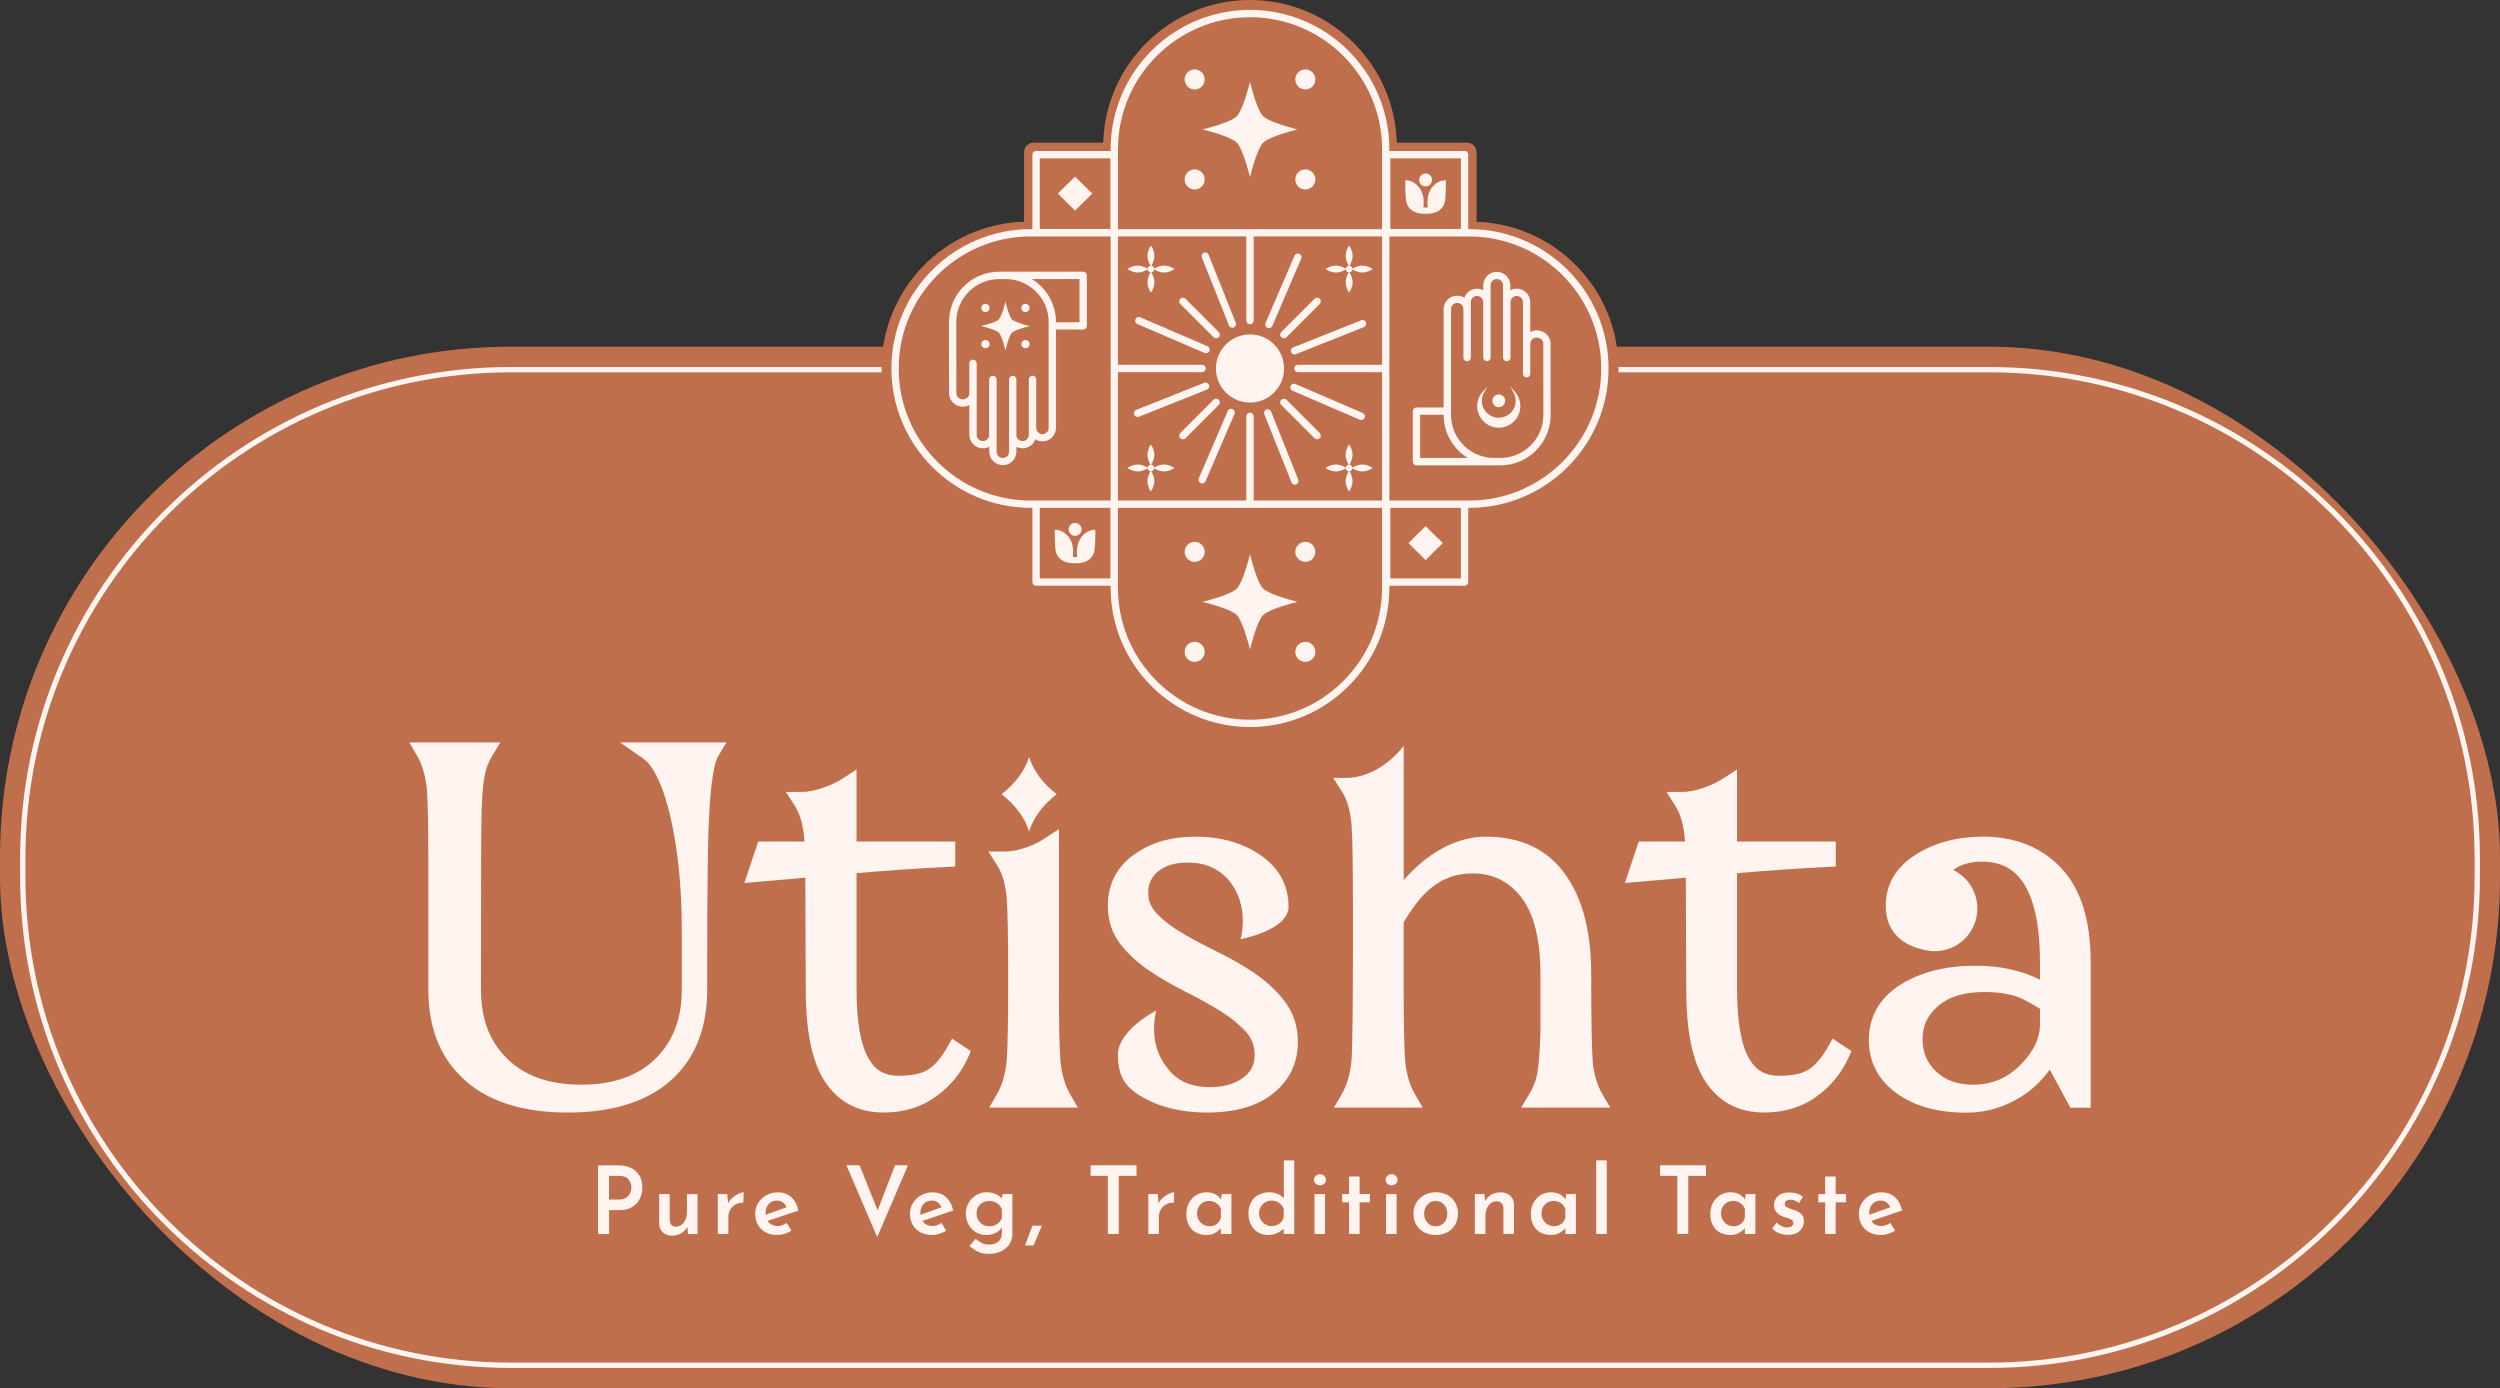 <?xml version="1.0" encoding="UTF-8"?>
<svg id="Layer_1" data-name="Layer 1" xmlns="http://www.w3.org/2000/svg" viewBox="0 0 672.82 373.62">
  <rect x="0" y="0" width="672.82" height="373.62" fill="#333333" stroke="none"/>
  <defs>
    <style>
      .cls-1 {
        fill: #fff4f0;
      }

      .cls-2 {
        fill: #c06f4c;
      }
    </style>
  </defs>
  <rect class="cls-2" x="0" y="93.3" width="672.82" height="280.31" rx="137.45" ry="137.45"/>
  <path class="cls-1" d="M535.31,368.15H137.52c-72.84,0-132.1-59.26-132.1-132.1v-5.18c0-72.84,59.26-132.1,132.1-132.1h397.79c72.84,0,132.1,59.26,132.1,132.1v5.18c0,72.84-59.26,132.1-132.1,132.1ZM137.52,100.2C65.47,100.2,6.85,158.82,6.85,230.87v5.18c0,72.05,58.62,130.67,130.67,130.67h397.79c72.05,0,130.67-58.62,130.67-130.67v-5.18c0-72.05-58.62-130.67-130.67-130.67H137.52Z"/>
  <path class="cls-2" d="M397.39,59.67v-18.69c0-1.43-1.16-2.59-2.59-2.59h-18.88c-.6-21.27-18.09-38.39-39.51-38.39s-38.9,17.12-39.51,38.39h-18.7c-1.43,0-2.59,1.16-2.59,2.59v18.69c-21.26.61-38.37,18.1-38.37,39.51s17.11,38.9,38.37,39.51v18.62c0,1.43,1.16,2.59,2.59,2.59h18.7c.57,21.3,18.07,38.46,39.51,38.46s38.94-17.16,39.51-38.46h18.88c1.43,0,2.59-1.16,2.59-2.59v-18.62c21.18-.7,38.19-18.15,38.19-39.5s-17.01-38.8-38.19-39.5Z"/>
  <g>
    <path class="cls-1" d="M313.28,125.01c-1.38,0-2.48.73-2.53.76l-.12.08c-.04-.42-.37-.75-.8-.8l.08-.12s.76-1.15.76-2.53-.73-2.48-.76-2.53l-.17-.25-.17.25s-.76,1.15-.76,2.53.73,2.48.76,2.53l.08.12c-.42.04-.75.37-.8.8l-.12-.08s-1.15-.76-2.53-.76-2.48.73-2.53.76l-.25.17.25.17s1.15.76,2.53.76,2.48-.73,2.53-.76l.12-.08c.04.42.37.75.8.8l-.08.12s-.76,1.15-.76,2.53.73,2.48.76,2.53l.17.25.17-.25s.76-1.15.76-2.53-.73-2.48-.76-2.53l-.08-.12c.42-.04.75-.37.8-.8l.12.08s1.15.76,2.53.76,2.48-.73,2.53-.76l.25-.17-.25-.17s-1.15-.76-2.53-.76Z"/>
    <path class="cls-1" d="M364.09,125.77l-.12.08c-.04-.42-.37-.75-.8-.8l.08-.12s.76-1.15.76-2.53-.73-2.48-.76-2.53l-.17-.25-.17.25s-.76,1.15-.76,2.53.73,2.48.76,2.53l.08.12c-.42.04-.75.37-.8.8l-.12-.08s-1.15-.76-2.53-.76-2.48.73-2.53.76l-.25.17.25.17s1.15.76,2.53.76,2.48-.73,2.53-.76l.12-.08c.04.42.37.75.8.8l-.08.12s-.76,1.15-.76,2.53.73,2.48.76,2.53l.17.25.17-.25s.76-1.15.76-2.53-.73-2.48-.76-2.53l-.08-.12c.42-.04.75-.37.8-.8l.12.08s1.15.76,2.53.76,2.48-.73,2.53-.76l.25-.17-.25-.17s-1.15-.76-2.53-.76-2.48.73-2.53.76Z"/>
    <path class="cls-1" d="M308.74,72.58l.12-.08c.04.42.37.75.8.8l-.08.12s-.76,1.15-.76,2.53.73,2.48.76,2.53l.17.25.17-.25s.76-1.15.76-2.53-.73-2.48-.76-2.53l-.08-.12c.42-.04.75-.37.8-.8l.12.08s1.15.76,2.53.76,2.48-.73,2.53-.76l.25-.17-.25-.17s-1.15-.76-2.53-.76-2.48.73-2.53.76l-.12.08c-.04-.42-.37-.75-.8-.8l.08-.12s.76-1.15.76-2.53-.73-2.48-.76-2.53l-.17-.25-.17.25s-.76,1.15-.76,2.53.73,2.48.76,2.53l.08.12c-.42.04-.75.37-.8.8l-.12-.08s-1.15-.76-2.53-.76-2.48.73-2.53.76l-.25.17.25.17s1.15.76,2.53.76,2.48-.73,2.53-.76Z"/>
    <path class="cls-1" d="M359.55,73.34c1.38,0,2.48-.73,2.53-.76l.12-.08c.04.42.37.75.8.8l-.08.12s-.76,1.15-.76,2.53.73,2.48.76,2.53l.17.25.17-.25s.76-1.15.76-2.53-.73-2.48-.76-2.53l-.08-.12c.42-.04.75-.37.8-.8l.12.08s1.15.76,2.53.76,2.48-.73,2.53-.76l.25-.17-.25-.17s-1.15-.76-2.53-.76-2.48.73-2.53.76l-.12.08c-.04-.42-.37-.75-.8-.8l.08-.12s.76-1.15.76-2.53-.73-2.48-.76-2.53l-.17-.25-.17.25s-.76,1.15-.76,2.53.73,2.48.76,2.53l.08.12c-.42.04-.75.37-.8.8l-.12-.08s-1.15-.76-2.53-.76-2.48.73-2.53.76l-.25.17.25.17s1.15.76,2.53.76Z"/>
    <path class="cls-1" d="M417.31,92.76v-.23c0-2-1.67-3.63-3.72-3.63-.62,0-1.21.15-1.75.43v-8.01c0-2-1.64-3.63-3.65-3.63-.6,0-1.19.15-1.71.43v-1.33c0-2-1.64-3.63-3.65-3.63s-3.65,1.63-3.65,3.63v1.32c-.52-.27-1.09-.41-1.67-.41-1.55,0-2.92.98-3.43,2.42-.58-.36-1.23-.55-1.91-.55-2.01,0-3.65,1.63-3.65,3.63v26.46s-7.31,0-7.31,0c-.54,0-.99.44-.99.99v13.6c0,.54.44.99.99.99h22.58c7.46,0,13.53-6.07,13.53-13.53l-.02-14.39c0-.68,0-2.2,0-4.53ZM392.17,81.52c.92,0,1.67.74,1.67,1.66v13.07c0,.54.44.99.99.99.27,0,.52-.11.7-.3.2-.19.31-.44.31-.72v-14.91c0-.92.75-1.66,1.67-1.66s1.67.74,1.67,1.66v14.91c0,.54.44.99.99.99s.99-.44.99-.99v-19.46c0-.92.75-1.66,1.67-1.66s1.67.74,1.67,1.66v19.46c0,.54.44.99,1.03.99.54,0,.99-.44.99-.99v-14.91c0-.92.75-1.66,1.67-1.66s1.67.74,1.67,1.66v19.27c0,.54.45.99.99.99s.99-.44.99-.99v-8.05c0-.92.78-1.66,1.75-1.66s1.75.75,1.75,1.66v.07c0,1.08.01,3.7,0,4.68l.02,14.4c0,6.37-5.18,11.56-11.56,11.56h-1.73c-6.37,0-11.56-5.19-11.56-11.56v-28.5c-.01-.92.74-1.66,1.66-1.66ZM395.04,123.24h-12.84v-11.62h6.33v.07c0,4.74,2.47,9.1,6.5,11.56Z"/>
    <path class="cls-1" d="M403.36,115.11c3.2,0,5.81-2.61,5.81-5.81,0-1.46-.55-2.85-1.54-3.93l-1.24-1.35.91,1.59c.4.69.61,1.47.61,2.26,0,2.51-2.04,4.55-4.55,4.55s-4.55-2.04-4.55-4.55c0-.79.21-1.57.61-2.26l.91-1.59-1.24,1.35c-.99,1.08-1.54,2.48-1.54,3.93,0,3.2,2.61,5.81,5.81,5.81Z"/>
    <circle class="cls-1" cx="403.36" cy="107.87" r="1.72"/>
    <path class="cls-1" d="M395.4,61.66h-.26v-20.04c0-.54-.44-.99-.99-.99h-20.23v-.46c0-20.68-16.83-37.51-37.51-37.51s-37.51,16.83-37.51,37.51v.46h-20.06c-.54,0-.99.44-.99.99v20.04h-.44c-20.68,0-37.51,16.83-37.51,37.51s16.83,37.51,37.51,37.51h.44v19.97c0,.54.44.99.99.99h20.06v.52c0,20.68,16.83,37.51,37.51,37.51s37.51-16.83,37.51-37.51v-.52h20.23c.54,0,.99-.44.99-.99v-19.97h.26c20.68,0,37.51-16.83,37.51-37.51s-16.83-37.51-37.51-37.51ZM393.17,136.68v18.98h-19v-18.98h19ZM374.17,61.61v-19h19v19h-19ZM430.94,99.17c0,19.59-15.94,35.54-35.54,35.54h-1.09c-.05,0-.11-.01-.16-.01h-20.23V63.64h21.48c19.6,0,35.54,15.94,35.54,35.54ZM348.3,99.17c0,.54.44.99.99.99h22.66v34.55h-34.55v-22.66c0-.54-.44-.99-.99-.99s-.99.44-.99.99v22.66h-34.55v-34.55h22.66c.54,0,.99-.44.99-.99s-.44-.99-.99-.99h-22.66s0-34.55,0-34.55h34.55v22.66c0,.54.44.99.99.99s.99-.44.99-.99v-22.66h34.55v34.55h-22.66c-.54,0-.99.44-.99.99ZM371.95,136.68v21.48c0,19.6-15.94,35.54-35.54,35.54s-35.54-15.94-35.54-35.54v-21.48h71.07ZM371.95,40.18v21.48h-71.07v-21.48c0-19.59,15.94-35.54,35.54-35.54s35.54,15.94,35.54,35.54ZM279.83,155.67v-18.98h19v18.98h-19ZM279.83,61.61v-19h19v19h-19ZM298.9,63.64v71.06h-20.06c-.05,0-.11,0-.13.01h-1.3c-19.6,0-35.54-15.94-35.54-35.54s15.94-35.54,35.54-35.54h21.48Z"/>
    <path class="cls-1" d="M348.44,34.64c-.07-.02-6.87-1.74-8.52-3.39-1.63-1.64-3.29-8.37-3.31-8.44l-.2-.8-.2.8c-.02.07-1.72,6.85-3.37,8.5-1.64,1.64-8.39,3.32-8.46,3.33l-.81.2.81.2c.07.02,6.8,1.68,8.44,3.31,1.65,1.65,3.37,8.45,3.39,8.52l.2.8.2-.8c.02-.07,1.7-6.82,3.33-8.46,1.64-1.65,8.43-3.35,8.5-3.37l.79-.2-.79-.2Z"/>
    <path class="cls-1" d="M324.38,162.17c.07.02,6.8,1.68,8.44,3.31,1.65,1.65,3.37,8.45,3.39,8.52l.2.8.2-.8c.02-.07,1.7-6.82,3.33-8.46,1.64-1.65,8.43-3.35,8.5-3.37l.79-.2-.79-.2c-.07-.02-6.87-1.74-8.52-3.39-1.63-1.64-3.29-8.37-3.31-8.44l-.2-.8-.2.8c-.02.07-1.72,6.85-3.37,8.5-1.64,1.64-8.39,3.32-8.46,3.33l-.81.2.81.2Z"/>
    <path class="cls-1" d="M351.3,45.59c-1.49,0-2.7,1.21-2.7,2.7s1.21,2.7,2.7,2.7,2.7-1.21,2.7-2.7-1.21-2.7-2.7-2.7Z"/>
    <path class="cls-1" d="M321.52,45.59c-1.49,0-2.7,1.21-2.7,2.7s1.21,2.7,2.7,2.7,2.7-1.21,2.7-2.7-1.21-2.7-2.7-2.7Z"/>
    <path class="cls-1" d="M351.3,18.68c-1.49,0-2.7,1.21-2.7,2.7s1.21,2.7,2.7,2.7,2.7-1.21,2.7-2.7-1.21-2.7-2.7-2.7Z"/>
    <path class="cls-1" d="M321.52,24.08c1.49,0,2.7-1.21,2.7-2.7s-1.21-2.7-2.7-2.7-2.7,1.21-2.7,2.7,1.21,2.7,2.7,2.7Z"/>
    <path class="cls-1" d="M351.3,172.73c-1.49,0-2.7,1.21-2.7,2.7s1.21,2.7,2.7,2.7,2.7-1.21,2.7-2.7-1.21-2.7-2.7-2.7Z"/>
    <path class="cls-1" d="M321.52,178.13c1.49,0,2.7-1.21,2.7-2.7s-1.21-2.7-2.7-2.7-2.7,1.21-2.7,2.7,1.21,2.7,2.7,2.7Z"/>
    <path class="cls-1" d="M351.3,151.22c1.49,0,2.7-1.21,2.7-2.7s-1.21-2.7-2.7-2.7-2.7,1.21-2.7,2.7,1.21,2.7,2.7,2.7Z"/>
    <path class="cls-1" d="M321.52,151.22c1.49,0,2.7-1.21,2.7-2.7s-1.21-2.7-2.7-2.7-2.7,1.21-2.7,2.7,1.21,2.7,2.7,2.7Z"/>
    <polygon class="cls-1" points="284.7 52.09 289.33 56.68 293.96 52.09 289.33 47.54 284.7 52.09"/>
    <polygon class="cls-1" points="388.3 146.15 383.67 141.6 379.04 146.15 383.67 150.74 388.3 146.15"/>
    <path class="cls-1" d="M345.58,99.17c0-5.06-4.11-9.17-9.17-9.17s-9.17,4.11-9.17,9.17,4.11,9.17,9.17,9.17,9.17-4.11,9.17-9.17Z"/>
    <path class="cls-1" d="M344.53,90.07c0,.26.1.51.29.7.19.19.43.29.7.29s.51-.1.7-.29l8.96-8.96c.38-.38.38-1.01,0-1.4-.37-.37-1.02-.37-1.4,0l-8.96,8.96c-.19.19-.29.43-.29.7Z"/>
    <path class="cls-1" d="M328.01,107.58h0c-.39-.38-1.01-.38-1.4,0l-8.96,8.96c-.38.38-.38,1.01,0,1.4.19.19.43.29.7.29s.51-.1.7-.29l8.96-8.96c.38-.38.38-1.01,0-1.4Z"/>
    <path class="cls-1" d="M346.21,107.58c-.37-.37-1.02-.37-1.4,0-.38.38-.38,1.01,0,1.4l8.96,8.96c.19.19.43.29.7.29s.51-.1.7-.29c.38-.38.38-1.01,0-1.4l-8.96-8.96Z"/>
    <path class="cls-1" d="M326.61,90.77c.19.19.43.29.7.29s.51-.1.7-.29c.19-.19.29-.43.29-.7s-.1-.51-.29-.7l-8.96-8.96c-.37-.37-1.02-.37-1.4,0-.38.38-.38,1.01,0,1.4l8.96,8.96Z"/>
    <path class="cls-1" d="M347.87,103.34c-.24.1-.44.28-.54.53h0c-.21.5.02,1.08.52,1.3l18.11,7.79c.12.05.25.08.39.08.39,0,.75-.23.91-.6.21-.5-.02-1.08-.52-1.3l-18.11-7.79c-.24-.11-.51-.11-.76-.01Z"/>
    <path class="cls-1" d="M325.49,94.48c.1-.24.11-.51.01-.76s-.28-.44-.53-.54l-18.11-7.79c-.24-.11-.51-.11-.75-.01-.25.1-.44.28-.54.53-.21.5.02,1.08.52,1.3l18.11,7.79c.12.05.26.08.39.08.4,0,.75-.23.91-.6Z"/>
    <path class="cls-1" d="M331.72,110.09c-.24-.1-.51-.11-.76,0-.24.1-.44.28-.54.53l-7.79,18.11c-.21.5.02,1.08.52,1.3.12.05.25.08.39.08.39,0,.75-.23.91-.6l7.79-18.11c.21-.5-.02-1.08-.52-1.3Z"/>
    <path class="cls-1" d="M341.11,88.25c.12.05.25.08.39.08.39,0,.75-.23.91-.6l7.79-18.11c.21-.5-.02-1.08-.52-1.3-.24-.11-.51-.11-.76-.01-.24.1-.44.28-.54.53l-7.79,18.11c-.21.5.02,1.08.52,1.3Z"/>
    <path class="cls-1" d="M330.73,87.58c.15.38.51.62.92.62.12,0,.25-.02.37-.07.51-.2.75-.78.55-1.28l-7.3-18.31c-.2-.5-.77-.75-1.28-.55-.51.2-.75.78-.55,1.28l7.3,18.31Z"/>
    <path class="cls-1" d="M342.1,110.77c-.2-.5-.77-.75-1.28-.55-.51.2-.75.78-.55,1.28l7.3,18.31c.15.38.51.62.92.62.12,0,.25-.02.36-.07.51-.2.75-.78.55-1.28l-7.3-18.31Z"/>
    <path class="cls-1" d="M306.14,112.23c.13,0,.25-.02.37-.07l18.31-7.3c.24-.1.44-.29.54-.53.1-.24.11-.51,0-.76-.2-.51-.78-.75-1.28-.55l-18.31,7.3c-.51.2-.75.78-.55,1.28.15.38.51.62.92.62Z"/>
    <path class="cls-1" d="M367.6,86.74c-.1-.24-.28-.44-.53-.54-.24-.1-.51-.11-.75,0l-18.31,7.3c-.51.2-.75.78-.55,1.28.15.38.51.62.92.62.13,0,.25-.02.37-.07l18.31-7.3c.51-.2.75-.78.55-1.28Z"/>
    <path class="cls-1" d="M389.13,48.53h-.19c-.09-.01-2.16-.08-3.72,2.15-1.3,1.85-1.08,4.34-.96,5.17-.33,0-.85,0-1.19,0,.12-.83.34-3.32-.96-5.17-1.57-2.23-3.63-2.16-3.72-2.16h-.19s0,.2,0,.2c0,.18-.06,4.41.33,5.81.31,1.12,1.37,3,4.89,3h.49c3.53,0,4.58-1.88,4.89-3,.39-1.4.33-5.63.33-5.81v-.19Z"/>
    <path class="cls-1" d="M383.67,50.16c.96,0,1.74-.78,1.74-1.74s-.78-1.74-1.74-1.74-1.74.78-1.74,1.74.78,1.74,1.74,1.74Z"/>
    <path class="cls-1" d="M294.79,142.59h-.19c-.09,0-2.16-.08-3.72,2.15-1.3,1.85-1.08,4.34-.96,5.17-.33-.01-.85-.01-1.19,0,.12-.83.34-3.32-.96-5.17-1.56-2.23-3.63-2.16-3.72-2.16h-.19s0,.2,0,.2c0,.18-.06,4.41.33,5.81.31,1.12,1.37,3,4.89,3h.49c3.53,0,4.58-1.88,4.89-3,.39-1.4.33-5.63.33-5.81v-.19Z"/>
    <path class="cls-1" d="M289.33,144.22c.96,0,1.74-.78,1.74-1.74s-.78-1.74-1.74-1.74-1.74.78-1.74,1.74.78,1.74,1.74,1.74Z"/>
    <path class="cls-1" d="M255.39,86.67l.02,14.39c-.02,1.21,0,4.73,0,4.76,0,2,1.67,3.63,3.72,3.63.62,0,1.21-.15,1.75-.43v8.01c0,2,1.64,3.63,3.65,3.63.6,0,1.19-.15,1.71-.43v1.33c0,2,1.64,3.63,3.65,3.63s3.65-1.63,3.65-3.63v-1.32c.52.27,1.09.41,1.67.41,1.55,0,2.92-.98,3.43-2.42.58.36,1.23.55,1.91.55,2.01,0,3.65-1.63,3.65-3.63v-26.46s7.31,0,7.31,0c.54,0,.99-.44.99-.99v-13.6c0-.54-.44-.99-.99-.99h-22.58c-7.46,0-13.53,6.07-13.53,13.53ZM277.89,101.11c-.27,0-.52.11-.7.3-.2.19-.31.44-.31.72v14.91c0,.92-.75,1.66-1.67,1.66s-1.67-.74-1.67-1.66v-14.91c0-.54-.44-.99-.99-.99s-.99.44-.99.99v19.46c0,.92-.75,1.66-1.67,1.66s-1.67-.74-1.67-1.66v-19.46c0-.54-.44-.99-1.03-.99-.54,0-.99.44-.99.99v14.91c0,.92-.75,1.66-1.67,1.66s-1.67-.74-1.67-1.66v-19.27c0-.54-.45-.99-.99-.99s-.99.44-.99.99v8.05c0,.92-.78,1.66-1.74,1.66s-1.75-.75-1.75-1.66v-.07c0-1.08-.01-3.69,0-4.68l-.02-14.4c0-6.37,5.18-11.56,11.56-11.56h1.73c6.37,0,11.56,5.18,11.56,11.56v28.5c.01.92-.74,1.66-1.66,1.66s-1.67-.74-1.67-1.66v-13.07c0-.54-.44-.99-.99-.99ZM277.68,75.11h12.84v11.62h-6.33v-.07c0-4.74-2.47-9.1-6.5-11.56Z"/>
    <path class="cls-1" d="M272.36,85.96c-.63-.63-1.35-3.1-1.57-4l-.2-.8-.2.8c-.23.9-.95,3.39-1.59,4.03-.63.63-3.09,1.34-3.99,1.56l-.81.2.81.2c.9.22,3.36.93,4,1.57.64.64,1.36,3.11,1.58,4.02l.2.8.2-.8c.22-.89.93-3.35,1.56-3.99.64-.64,3.12-1.37,4.03-1.59l.79-.2-.79-.2c-.9-.22-3.38-.95-4.02-1.58Z"/>
    <path class="cls-1" d="M275.98,83.98c.61,0,1.11-.5,1.11-1.11s-.5-1.11-1.11-1.11-1.11.5-1.11,1.11.5,1.11,1.11,1.11Z"/>
    <path class="cls-1" d="M265.21,83.98c.61,0,1.11-.5,1.11-1.11s-.5-1.11-1.11-1.11-1.11.5-1.11,1.11.5,1.11,1.11,1.11Z"/>
    <path class="cls-1" d="M275.98,91.5c-.61,0-1.11.5-1.11,1.11s.5,1.11,1.11,1.11,1.11-.5,1.11-1.11-.5-1.11-1.11-1.11Z"/>
    <path class="cls-1" d="M265.21,91.5c-.61,0-1.11.5-1.11,1.11s.5,1.11,1.11,1.11,1.11-.5,1.11-1.11-.5-1.11-1.11-1.11Z"/>
  </g>
  <g>
    <path class="cls-1" d="M173.18,204.21c1.85,1.29,4.58,4.89,7.04,14.73,2.17,9.04,3.27,19.58,3.27,31.34v16.02c0,7.61-2.18,13.56-6.66,18.21-4.75,4.92-11.63,7.41-20.42,7.41s-15.61-2.49-20.28-7.39l-.03-.03c-4.47-4.55-6.65-10.51-6.65-18.2,0-27.38.04-42.8.13-45.86v-.04c.11-7.98.73-11.58,1.23-13.2v-.03c.39-1.31.94-2.56,1.63-3.71l2.2-3.66h-24.49l2.11,3.63c1.41,2.44,2.29,5.46,2.62,9,.26,3.4.39,9.84.39,19.16v34.71c0,9.98,3.03,17.94,9.01,23.63,6.4,6.3,16,9.49,28.52,9.49s22.16-3.19,28.65-9.49c5.89-5.7,8.88-13.65,8.88-23.63,0-15.97.04-26.69.13-31.89.09-11.65.53-20.12,1.31-25.15v-.03c.5-3.46,1.12-5.05,1.55-5.77l2.2-3.66h-28.68l6.34,4.4Z"/>
    <path class="cls-1" d="M254.97,281.79c-1.81,3.15-3.69,5.26-5.59,6.29l-.04.02c-1.67.94-4.24,1.42-7.62,1.42s-5.97-1.32-7.67-4.17l-.04-.07c-2.31-3.59-3.49-10.02-3.49-19.12v-31.17c8-.7,16.16-1.26,24.27-1.67l2.3-.12v-6.72h-26.57v-19.39l-3.74,2.43c-1.6,1.04-3.48,1.91-5.58,2.6-2.06.67-3.83,1.01-5.26,1.01h-4.43l2.39,3.73c1.37,2.14,2.23,5.12,2.56,8.86l.03.77h-12.44l-3.72,11.15,16.4-1.43.12,29.94c0,11.45,1.68,19.59,5.13,24.88,3.62,5.56,8.95,8.38,15.84,8.38,5.39,0,10.11-1.43,14.03-4.26,3.85-2.77,6.74-6.27,8.6-10.38l.85-1.87-5.06-3.37-1.29,2.24Z"/>
    <path class="cls-1" d="M285.38,285.34c-.26-3.3-.39-9.71-.39-19.04v-43.17l-3.74,2.43c-4.53,3.1-9.4,3.62-10.83,3.62h-4.43l2.39,3.72c1.38,2.15,2.24,5.14,2.56,8.89.26,3.4.39,10.74.39,21.84s-.13,18.38-.39,21.69c-.32,3.63-1.21,6.7-2.62,9.14l-2.11,3.63h23.89l-2.11-3.63c-1.42-2.44-2.3-5.52-2.62-9.12Z"/>
    <path class="cls-1" d="M337.8,262.04c-3.07-2.11-6.43-4.05-9.99-5.79-3.39-1.65-6.59-3.35-9.52-5.06-2.77-1.61-5.11-3.4-6.95-5.32-1.57-1.64-2.33-3.47-2.33-5.6,0-2.38.87-4.26,2.66-5.75,1.9-1.58,4.59-2.38,8-2.38,4.79,0,8.49,1.67,11.32,5.1,2.34,3.06,3.48,6.54,3.48,10.64,0,1.66-.2,3.31-.6,4.89,0,0,12.91-2.39,12.91-8.76,0-5.81-2.58-10.5-7.67-13.95-4.79-3.24-10.62-4.89-17.31-4.89s-12.11,1.61-16.56,4.79c-4.7,3.36-7.09,8-7.09,13.78,0,4.01,1.16,7.53,3.45,10.44,2.11,2.68,4.77,5.1,7.9,7.19,3.02,2.01,6.29,3.9,9.74,5.62,3.3,1.65,6.42,3.39,9.28,5.16,2.73,1.7,5.02,3.57,6.82,5.57,1.56,1.74,2.32,3.77,2.32,6.2,0,2.77-1.1,4.8-3.46,6.4-2.25,1.5-5.12,2.26-8.54,2.26-5.12,0-8.86-1.65-11.42-5.05l-.04-.05c-2.43-3.06-3.61-6.5-3.61-10.51,0-1.76.2-3.44.59-5.02,0,0-10.32,5.21-10.32,12s3.07,8.98,5.55,10.69c5.04,3.17,11.25,4.78,18.44,4.78,7.56,0,13.55-1.73,17.8-5.14,4.41-3.54,6.65-8.19,6.65-13.84,0-4.17-1.18-7.83-3.5-10.88-2.15-2.81-4.85-5.35-8.03-7.54Z"/>
    <path class="cls-1" d="M428.63,285.34c-.26-3.3-.39-11.01-.39-22.91s-2.33-20.5-6.92-27.02c-4.78-6.79-11.98-10.24-21.4-10.24-6.08,0-12.09,2.48-17.85,7.38l-.02.02c-1.54,1.34-2.97,2.77-4.27,4.27v-36.12s-5.64,7.96-14.57,8.61c-1.1.08-4.43,0-4.43,0l2.39,3.73c1.38,2.15,2.24,5.14,2.56,8.89.26,3.39.39,8.37.39,28.33s-.13,31.73-.39,35.04c-.33,3.63-1.21,6.7-2.62,9.13l-2.11,3.63h23.89l-2.11-3.63c-1.42-2.44-2.3-5.52-2.62-9.12-.26-3.3-.39-9.71-.39-19.04v-18.05c2.33-3.99,4.73-7.05,7.14-9.07,3.32-2.77,7.05-4.11,11.4-4.11,5.41,0,9.68,2.08,13.05,6.36,3.46,4.39,5.22,11.46,5.22,21v15.05c-.17,6.38-.59,10.78-1.23,13.07-.47,1.41-1.07,2.71-1.77,3.88l-2.2,3.66h23.96l-2.11-3.63c-1.42-2.44-2.3-5.52-2.62-9.12Z"/>
    <path class="cls-1" d="M491.94,281.79c-1.81,3.15-3.69,5.26-5.59,6.29l-.04.02c-1.67.94-4.24,1.42-7.62,1.42s-5.97-1.32-7.67-4.17l-.04-.07c-2.31-3.59-3.49-10.02-3.49-19.12v-31.17c8-.7,16.16-1.26,24.27-1.67l2.3-.12v-6.72h-26.57v-19.39l-3.74,2.43c-1.6,1.04-3.47,1.91-5.58,2.6-2.06.67-3.83,1.01-5.26,1.01h-4.43l2.39,3.73c1.37,2.14,2.23,5.12,2.56,8.86l.03.77h-12.44l-3.72,11.15,16.4-1.43.12,29.94c0,11.45,1.68,19.59,5.13,24.88,3.62,5.56,8.95,8.38,15.85,8.38,5.39,0,10.11-1.43,14.03-4.26,3.85-2.77,6.74-6.27,8.6-10.38l.85-1.87-5.06-3.37-1.29,2.24Z"/>
    <path class="cls-1" d="M554.74,233.6c-5.31-5.59-12.39-8.43-21.05-8.43-6.93,0-13,1.61-18.04,4.78-5.4,3.4-8.14,8.04-8.14,13.8,0,4.44,1.82,10.07,10.38,11.9.89.22,1.81.35,2.76.35,6.36,0,11.51-5.16,11.51-11.51,0-4.56-2.66-8.49-6.5-10.35,2.01-1.51,4.58-2.25,7.76-2.25,5.15,0,8.9,2.04,11.45,6.25,2.76,4.53,4.15,11.59,4.15,20.97v4.56c-4.98-2.51-10.79-3.77-17.34-3.77-7.99,0-14.75,1.7-20.11,5.04-5.71,3.57-8.61,8.62-8.61,15,0,5.87,2.51,10.68,7.46,14.3,4.72,3.45,11.02,5.21,18.72,5.21,3.59,0,7.05-.67,10.26-1.98,3.19-1.3,6.01-3.07,8.4-5.26,1.45-1.33,2.73-2.79,3.84-4.36l5.56,10.27h5.46v-39.27c0-11.18-2.67-19.67-7.94-25.23ZM549.03,275.65c0,3.66-1.62,7.13-4.94,10.61-3.65,3.81-7.93,5.66-13.07,5.66-4.2,0-7.45-1.16-9.95-3.54-2.46-2.35-3.66-5.21-3.66-8.73s1.27-6.24,3.89-8.64c2.91-2.68,7.16-4.03,12.65-4.03,4.31,0,7.81.63,10.4,1.88,1.79.93,3.36,1.81,4.67,2.63v4.15Z"/>
    <path class="cls-1" d="M276.96,223.75c1.24-3.81,3.72-7.15,7.44-10.01-3.72-2.86-6.2-6.2-7.44-10.01-1.24,3.82-3.72,7.15-7.44,10.01,3.72,2.86,6.2,6.2,7.44,10.01Z"/>
  </g>
  <g>
    <path class="cls-1" d="M171.1,315.19c1.18,1.05,1.78,2.5,1.78,4.37,0,1.07-.21,2.06-.63,2.98-.42.92-1.1,1.68-2.04,2.26-.94.58-2.14.88-3.62.88h-2.67v6.42h-2.97v-18.48h5.23c2.1,0,3.74.52,4.93,1.57ZM168.54,322.31c.5-.35.85-.77,1.07-1.27.21-.5.32-.98.32-1.43,0-.78-.25-1.5-.75-2.16-.5-.66-1.34-.99-2.53-.99h-2.74v6.37h2.67c.81,0,1.47-.17,1.97-.52Z"/>
    <path class="cls-1" d="M187.72,321.36v10.74h-2.56l-.18-1.93c-.37.73-.92,1.31-1.65,1.74-.73.43-1.56.65-2.49.65-.98,0-1.8-.3-2.45-.9-.65-.6-.99-1.38-1-2.32v-7.97h2.84v6.96c.05,1.18.63,1.79,1.75,1.8.83,0,1.52-.38,2.07-1.14.55-.76.83-1.72.83-2.87v-4.75h2.84Z"/>
    <path class="cls-1" d="M197.17,322.3c.52-.46,1.06-.81,1.61-1.05.55-.24,1.01-.37,1.38-.37l-.13,2.84c-.78-.07-1.47.07-2.08.42s-1.08.82-1.42,1.42c-.34.6-.51,1.24-.51,1.92v4.62h-2.84v-10.74h2.56l.2,2.49c.29-.58.69-1.09,1.22-1.55Z"/>
    <path class="cls-1" d="M211.71,329.1l1.29,2.11c-.58.36-1.19.64-1.85.85-.66.21-1.29.32-1.9.32-1.24,0-2.31-.25-3.21-.74-.91-.49-1.6-1.17-2.08-2.03-.48-.86-.72-1.85-.72-2.97,0-1.05.27-2.01.81-2.89.54-.88,1.28-1.58,2.21-2.09.93-.52,1.95-.77,3.05-.77,1.46,0,2.67.43,3.63,1.28.96.85,1.61,2.06,1.93,3.62l-8.28,2.79c.29.44.67.78,1.14,1.02.47.24,1,.36,1.57.36.8,0,1.6-.28,2.41-.84ZM206.88,324.05c-.57.63-.85,1.44-.85,2.44,0,.19,0,.33.03.43l5.64-2.01c-.22-.53-.54-.96-.96-1.29-.42-.34-.97-.51-1.65-.51-.9,0-1.63.31-2.2.94Z"/>
    <path class="cls-1" d="M244.36,313.61l-8.28,19.34-8.28-19.34h3.53l4.87,12.13,4.67-12.13h3.48Z"/>
    <path class="cls-1" d="M253.37,329.1l1.29,2.11c-.58.36-1.19.64-1.85.85-.66.21-1.29.32-1.9.32-1.24,0-2.31-.25-3.21-.74-.91-.49-1.6-1.17-2.08-2.03-.48-.86-.72-1.85-.72-2.97,0-1.05.27-2.01.81-2.89s1.28-1.58,2.21-2.09,1.95-.77,3.05-.77c1.46,0,2.67.43,3.63,1.28.96.85,1.61,2.06,1.93,3.62l-8.28,2.79c.29.44.67.78,1.14,1.02s1,.36,1.57.36c.8,0,1.6-.28,2.41-.84ZM248.54,324.05c-.57.63-.85,1.44-.85,2.44,0,.19,0,.33.03.43l5.64-2.01c-.22-.53-.54-.96-.96-1.29s-.97-.51-1.65-.51c-.9,0-1.63.31-2.2.94Z"/>
    <path class="cls-1" d="M272.46,321.36v10.79c0,1-.27,1.9-.8,2.7-.53.8-1.28,1.44-2.23,1.9-.96.47-2.04.7-3.24.7s-2.14-.18-2.92-.55c-.78-.36-1.57-.89-2.36-1.59l1.68-1.95c.54.51,1.09.9,1.65,1.18.56.28,1.19.42,1.9.42,1.05,0,1.89-.26,2.51-.77.63-.52.95-1.21.96-2.09v-1.8c-.37.63-.93,1.13-1.66,1.51s-1.6.57-2.58.57-1.89-.25-2.72-.75-1.49-1.18-1.98-2.06c-.49-.87-.74-1.84-.74-2.91s.26-2.07.77-2.96c.52-.89,1.2-1.58,2.06-2.08.85-.5,1.76-.75,2.73-.75.9,0,1.71.16,2.45.47.74.31,1.29.72,1.66,1.23l.23-1.22h2.61ZM268.36,329.43c.6-.41,1.02-.96,1.26-1.65v-2.34c-.24-.68-.66-1.22-1.27-1.62-.61-.41-1.32-.61-2.13-.61-.96,0-1.77.32-2.42.95-.65.63-.98,1.44-.98,2.42,0,.64.15,1.23.46,1.75s.71.94,1.23,1.24c.52.3,1.09.46,1.71.46.83,0,1.54-.2,2.14-.61Z"/>
    <path class="cls-1" d="M278.15,335.19h-2.28l.66-1.78c.76-2.05,1.2-3.23,1.32-3.55h2.54l-2.23,5.33Z"/>
    <path class="cls-1" d="M305.87,313.61v2.84h-4.77v15.64h-2.94v-15.64h-4.65v-2.84h12.36Z"/>
    <path class="cls-1" d="M313.03,322.3c.52-.46,1.06-.81,1.61-1.05.55-.24,1.01-.37,1.38-.37l-.13,2.84c-.78-.07-1.47.07-2.08.42s-1.08.82-1.42,1.42c-.34.6-.51,1.24-.51,1.92v4.62h-2.84v-10.74h2.56l.2,2.49c.29-.58.69-1.09,1.22-1.55Z"/>
    <path class="cls-1" d="M331.41,321.36v10.74h-2.84v-1.55c-.39.46-.91.88-1.57,1.26-.66.38-1.43.57-2.31.57-1.03,0-1.95-.22-2.77-.65s-1.46-1.07-1.93-1.92c-.47-.85-.71-1.87-.71-3.07s.25-2.2.74-3.08c.49-.89,1.15-1.57,1.97-2.06.82-.48,1.72-.72,2.7-.72,1.74,0,3.05.64,3.91,1.93l.2-1.45h2.61ZM327.44,329.44c.53-.4.91-.96,1.13-1.69v-2.34c-.2-.66-.6-1.19-1.18-1.6-.58-.41-1.26-.61-2.02-.61-.9,0-1.66.32-2.28.95s-.94,1.44-.94,2.42c0,.64.15,1.23.46,1.75.3.52.71.94,1.22,1.24.51.3,1.06.46,1.65.46.78,0,1.43-.2,1.97-.6Z"/>
    <path class="cls-1" d="M348.32,312.29v19.8h-2.84v-1.45c-1.18,1.15-2.59,1.73-4.21,1.73-1,0-1.9-.24-2.7-.71-.8-.47-1.43-1.15-1.89-2.03-.46-.88-.69-1.9-.69-3.07s.24-2.18.72-3.05c.48-.86,1.15-1.52,2.01-1.97s1.82-.67,2.91-.67c.78,0,1.51.15,2.21.44.69.3,1.25.7,1.68,1.21v-10.23h2.82ZM344.26,329.35c.58-.41.98-.97,1.22-1.7v-2.28c-.2-.66-.6-1.2-1.21-1.62-.6-.42-1.3-.63-2.09-.63-.59,0-1.14.15-1.65.44-.51.3-.91.7-1.22,1.22-.3.52-.46,1.1-.46,1.74s.15,1.23.46,1.75c.31.53.71.94,1.22,1.24.51.31,1.06.46,1.65.46.81,0,1.51-.2,2.08-.61Z"/>
    <path class="cls-1" d="M354.13,316.44c.34-.3.72-.44,1.14-.44s.77.15,1.1.44c.33.3.49.66.49,1.08s-.16.78-.49,1.07c-.33.29-.7.43-1.1.43s-.8-.14-1.14-.43c-.34-.29-.51-.64-.51-1.07s.17-.78.51-1.08ZM356.6,321.36v10.74h-2.84v-10.74h2.84Z"/>
    <path class="cls-1" d="M365.91,316.63v4.72h2.79v2.23h-2.79v8.5h-2.84v-8.5h-1.85v-2.23h1.85v-4.72h2.84Z"/>
    <path class="cls-1" d="M373.4,316.44c.34-.3.72-.44,1.14-.44s.77.15,1.1.44.49.66.49,1.08-.17.78-.49,1.07c-.33.29-.7.43-1.1.43s-.8-.14-1.14-.43c-.34-.29-.51-.64-.51-1.07s.17-.78.51-1.08ZM375.86,321.36v10.74h-2.84v-10.74h2.84Z"/>
    <path class="cls-1" d="M381.18,323.69c.52-.88,1.23-1.57,2.14-2.07.91-.5,1.96-.75,3.12-.75s2.2.25,3.11.75,1.6,1.18,2.09,2.06c.49.87.74,1.85.74,2.93s-.25,2.06-.74,2.93c-.49.87-1.19,1.56-2.09,2.07-.91.51-1.95.76-3.14.76s-2.18-.23-3.1-.7c-.91-.47-1.63-1.13-2.14-2.01-.52-.87-.77-1.89-.77-3.06,0-1.07.26-2.04.77-2.92ZM384.16,329.06c.59.65,1.33.98,2.21.98s1.66-.32,2.25-.96c.58-.64.88-1.46.88-2.44s-.29-1.8-.88-2.45c-.58-.65-1.33-.98-2.25-.98s-1.62.33-2.21,1c-.59.67-.89,1.48-.89,2.42s.3,1.77.89,2.42Z"/>
    <path class="cls-1" d="M406.42,321.8c.67.6,1.01,1.38,1.03,2.32v7.97h-2.84v-6.96c-.03-.56-.2-1-.49-1.32-.3-.32-.74-.49-1.33-.51-.88,0-1.6.38-2.17,1.13-.57.75-.85,1.71-.85,2.88v4.77h-2.84v-10.74h2.56l.2,1.9c.39-.74.95-1.32,1.69-1.74.74-.41,1.59-.62,2.55-.62s1.83.3,2.5.9Z"/>
    <path class="cls-1" d="M424.12,321.36v10.74h-2.84v-1.55c-.39.46-.91.88-1.57,1.26-.66.38-1.43.57-2.31.57-1.03,0-1.95-.22-2.77-.65-.81-.43-1.46-1.07-1.93-1.92-.47-.85-.71-1.87-.71-3.07s.25-2.2.74-3.08c.49-.89,1.15-1.57,1.97-2.06.82-.48,1.72-.72,2.7-.72,1.74,0,3.05.64,3.91,1.93l.2-1.45h2.61ZM420.15,329.44c.53-.4.91-.96,1.13-1.69v-2.34c-.2-.66-.6-1.19-1.18-1.6-.58-.41-1.26-.61-2.02-.61-.9,0-1.66.32-2.28.95s-.94,1.44-.94,2.42c0,.64.15,1.23.46,1.75.3.52.71.94,1.22,1.24.51.3,1.06.46,1.65.46.78,0,1.43-.2,1.97-.6Z"/>
    <path class="cls-1" d="M432.42,312.29v19.8h-2.84v-19.8h2.84Z"/>
    <path class="cls-1" d="M459.13,313.61v2.84h-4.77v15.64h-2.94v-15.64h-4.65v-2.84h12.36Z"/>
    <path class="cls-1" d="M472.43,321.36v10.74h-2.84v-1.55c-.39.46-.91.88-1.57,1.26-.66.38-1.43.57-2.31.57-1.03,0-1.95-.22-2.77-.65-.81-.43-1.46-1.07-1.93-1.92-.47-.85-.71-1.87-.71-3.07s.25-2.2.74-3.08c.49-.89,1.15-1.57,1.97-2.06.82-.48,1.72-.72,2.7-.72,1.74,0,3.05.64,3.91,1.93l.2-1.45h2.61ZM468.46,329.44c.53-.4.91-.96,1.13-1.69v-2.34c-.2-.66-.6-1.19-1.18-1.6-.58-.41-1.26-.61-2.02-.61-.9,0-1.66.32-2.28.95s-.94,1.44-.94,2.42c0,.64.15,1.23.46,1.75.3.52.71.94,1.22,1.24.51.3,1.06.46,1.65.46.78,0,1.43-.2,1.97-.6Z"/>
    <path class="cls-1" d="M478.77,331.88c-.74-.3-1.34-.71-1.82-1.26l1.19-1.6c.9.88,1.81,1.32,2.74,1.32.51,0,.93-.1,1.26-.29.33-.19.5-.49.5-.88s-.17-.71-.51-.91c-.34-.2-.72-.37-1.13-.49-.41-.13-.68-.21-.8-.24-.93-.29-1.62-.71-2.08-1.26-.46-.55-.69-1.2-.69-1.94,0-.59.15-1.15.44-1.66.3-.52.74-.94,1.35-1.26.6-.32,1.33-.48,2.2-.48.81,0,1.52.09,2.12.28.6.19,1.16.48,1.69.89l-1.09,1.7c-.3-.29-.67-.52-1.1-.69-.43-.17-.82-.25-1.18-.25-.44,0-.8.1-1.09.3-.29.2-.43.47-.43.79-.02.39.13.68.43.88s.8.4,1.47.62c.29.09.47.14.56.18.85.27,1.51.65,1.98,1.13.47.48.71,1.11.71,1.89,0,1.05-.38,1.92-1.13,2.63-.75.7-1.83,1.05-3.24,1.05-.83,0-1.61-.15-2.35-.44Z"/>
    <path class="cls-1" d="M494.04,316.63v4.72h2.79v2.23h-2.79v8.5h-2.84v-8.5h-1.85v-2.23h1.85v-4.72h2.84Z"/>
    <path class="cls-1" d="M508.74,329.1l1.29,2.11c-.58.36-1.19.64-1.85.85-.66.21-1.29.32-1.9.32-1.24,0-2.31-.25-3.21-.74-.91-.49-1.6-1.17-2.08-2.03-.48-.86-.72-1.85-.72-2.97,0-1.05.27-2.01.81-2.89.54-.88,1.28-1.58,2.21-2.09.93-.52,1.95-.77,3.05-.77,1.46,0,2.67.43,3.63,1.28.97.85,1.61,2.06,1.93,3.62l-8.28,2.79c.29.44.67.78,1.14,1.02.47.24,1,.36,1.57.36.8,0,1.6-.28,2.41-.84ZM503.9,324.05c-.57.63-.85,1.44-.85,2.44,0,.19,0,.33.02.43l5.64-2.01c-.22-.53-.54-.96-.96-1.29-.42-.34-.97-.51-1.65-.51-.9,0-1.63.31-2.2.94Z"/>
  </g>
</svg>